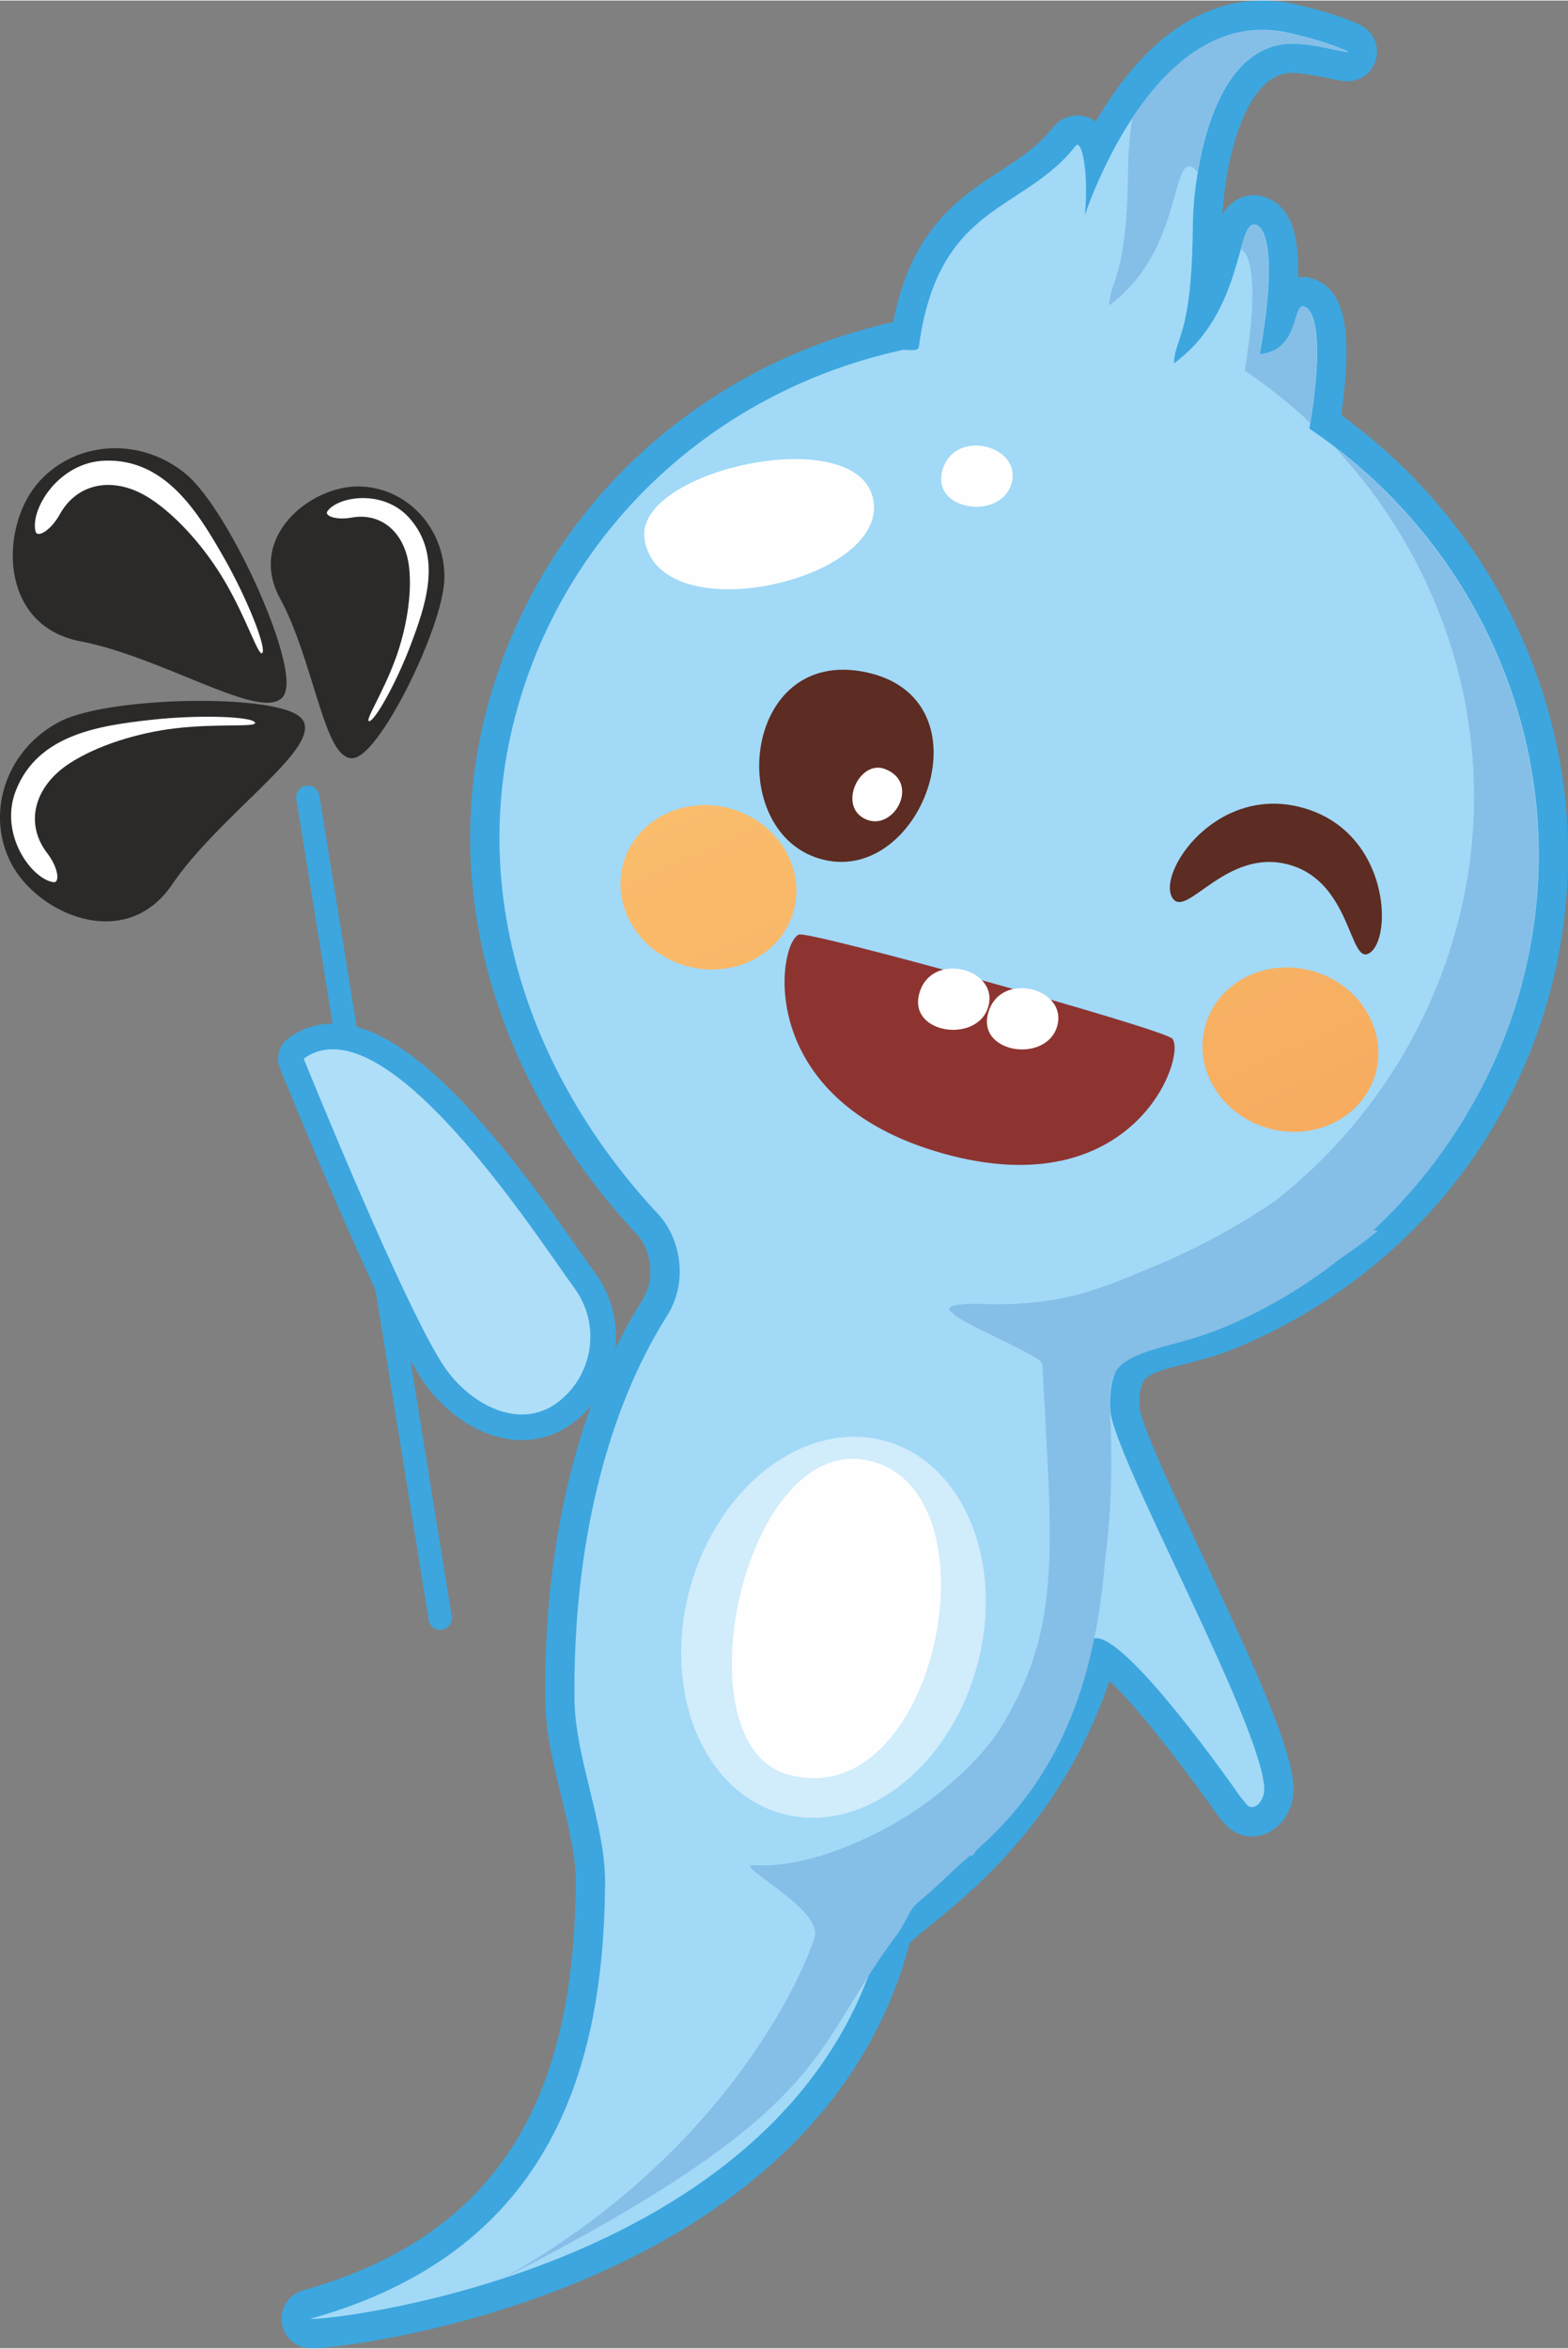 <?xml version="1.0" encoding="UTF-8"?> <!-- Creator: CorelDRAW 2019 (64-Bit) --> <svg xmlns="http://www.w3.org/2000/svg" xmlns:xlink="http://www.w3.org/1999/xlink" xmlns:xodm="http://www.corel.com/coreldraw/odm/2003" xml:space="preserve" width="511px" height="765px" style="shape-rendering:geometricPrecision; text-rendering:geometricPrecision; image-rendering:optimizeQuality; fill-rule:evenodd; clip-rule:evenodd" viewBox="0 0 140.48 210.21"><rect x="0" y="0" width="140.48" height="210.21" fill="#808080" stroke="none"/> <defs> <style type="text/css"> <![CDATA[ .str2 {stroke:#2B2A29;stroke-width:0.65;stroke-miterlimit:22.926} .str0 {stroke:#3DA6DE;stroke-width:5.25;stroke-linecap:round;stroke-linejoin:round;stroke-miterlimit:8.834} .str1 {stroke:#3DA6DE;stroke-width:4.59;stroke-linecap:round;stroke-linejoin:round;stroke-miterlimit:22.926} .fil2 {fill:none} .fil12 {fill:#FEFEFE} .fil11 {fill:#2B2A29} .fil10 {fill:#AFDEF8} .fil3 {fill:#A2D9F7} .fil9 {fill:#85BEE7} .fil0 {fill:#FEFEFE;fill-rule:nonzero} .fil7 {fill:#8D3431;fill-rule:nonzero} .fil8 {fill:#5D2C22;fill-rule:nonzero} .fil1 {fill:#3DA6DE;fill-rule:nonzero} .fil4 {fill:#FEFEFE;fill-opacity:0.502} .fil5 {fill:url(#id0)} .fil6 {fill:url(#id1)} ]]> </style> <linearGradient id="id0" gradientUnits="userSpaceOnUse" x1="69.18" y1="45.68" x2="115.5" y2="148.73"> <stop offset="0" style="stop-opacity:1; stop-color:#FAC16F"></stop> <stop offset="0.039" style="stop-opacity:1; stop-color:#FAC16F"></stop> <stop offset="0.078" style="stop-opacity:1; stop-color:#FAC16F"></stop> <stop offset="0.859" style="stop-opacity:1; stop-color:#F5A359"></stop> <stop offset="1" style="stop-opacity:1; stop-color:#F5A359"></stop> </linearGradient> <linearGradient id="id1" gradientUnits="userSpaceOnUse" xlink:href="#id0" x1="69.18" y1="45.68" x2="115.5" y2="148.73"> </linearGradient> </defs> <g id="Слой_x0020_1">  <g id="_2977202605376"> <path class="fil0" d="M57.01 43.82c-0.85,-6.18 19.38,-10.55 20.53,-3.32 1.16,7.23 -19.36,11.75 -20.53,3.32z"></path> <g> <path class="fil1" d="M40.47 144.67c0.09,0.57 -0.3,1.11 -0.87,1.2 -0.56,0.09 -1.1,-0.29 -1.19,-0.86l2.06 -0.34zm-11.86 -73.5l11.86 73.5 -2.06 0.34 -11.86 -73.51 2.06 -0.33zm-2.06 0.33c-0.09,-0.56 0.29,-1.1 0.86,-1.19 0.57,-0.1 1.11,0.29 1.2,0.86l-2.06 0.33z"></path> </g> <g> <path class="fil2 str0" d="M105.17 32.49c6.32,-4.59 5.6,-12.89 7.3,-12.42 1.5,0.42 1.57,5.15 0.39,11.6 3.6,-0.35 2.95,-4.55 3.94,-4.28 1.44,0.4 1.56,4.83 0.51,10.94 16.11,10.84 24.3,30.85 18.9,50.22 -3.9,13.99 -14.04,24.6 -26.68,29.76 -5.35,2.19 -10.41,1.04 -10.06,7.87 0.21,4.05 13.39,27.78 13.8,33.83 0.08,1.15 -0.93,2.3 -1.63,1.46l-0.5 -0.62c0,0 -10.93,-15.74 -13.34,-14.1 -4.99,18.25 -18.2,23.96 -18.75,26.16 -7.97,31.55 -52.87,35.12 -51.16,34.64 20.84,-5.86 26.22,-21.49 26.32,-39.02 0.03,-5.19 -2.68,-11.2 -2.74,-16.37 -0.16,-13.73 2.92,-25.9 8.26,-34.34 2.11,-3.32 1.06,-7.21 -0.75,-9.14 -11.23,-12 -17.31,-28.51 -12.66,-45.19 2.56,-9.19 7.82,-16.93 14.71,-22.62 3.84,-3.17 8.19,-5.7 12.86,-7.5 2.24,-0.86 4.55,-1.55 6.91,-2.07 0.51,-0.11 1.45,0.21 1.52,-0.3 1.75,-12.92 9.35,-11.98 14.03,-17.97 0.61,-0.78 1.21,2.66 0.84,6.19 1.41,-4.07 7.47,-18.67 18.16,-16.35 1.48,0.32 3.2,0.81 4.31,1.23 1.52,0.59 1.45,0.63 -0.15,0.28 -1.06,-0.23 -2.55,-0.5 -3.59,-0.52 -7.48,-0.11 -9.01,12.02 -9.05,16.22 -0.08,10 -1.56,9.91 -1.7,12.41z"></path> <path id="1" class="fil3" d="M105.17 32.49c6.32,-4.59 5.6,-12.89 7.3,-12.42 1.5,0.42 1.57,5.15 0.39,11.6 3.6,-0.35 2.95,-4.55 3.94,-4.28 1.44,0.4 1.56,4.83 0.51,10.94 16.11,10.84 24.3,30.85 18.9,50.22 -3.9,13.99 -14.04,24.6 -26.68,29.76 -5.35,2.19 -10.41,1.04 -10.06,7.87 0.21,4.05 13.39,27.78 13.8,33.83 0.08,1.15 -0.93,2.3 -1.63,1.46l-0.5 -0.62c0,0 -10.93,-15.74 -13.34,-14.1 -4.99,18.25 -18.2,23.96 -18.75,26.16 -7.97,31.55 -52.87,35.12 -51.16,34.64 20.84,-5.86 26.22,-21.49 26.32,-39.02 0.03,-5.19 -2.68,-11.2 -2.74,-16.37 -0.16,-13.73 2.92,-25.9 8.26,-34.34 2.11,-3.32 1.06,-7.21 -0.75,-9.14 -11.23,-12 -17.31,-28.51 -12.66,-45.19 2.56,-9.19 7.82,-16.93 14.71,-22.62 3.84,-3.17 8.19,-5.7 12.86,-7.5 2.24,-0.86 4.55,-1.55 6.91,-2.07 0.51,-0.11 1.45,0.21 1.52,-0.3 1.75,-12.92 9.35,-11.98 14.03,-17.97 0.61,-0.78 1.21,2.66 0.84,6.19 1.41,-4.07 7.47,-18.67 18.16,-16.35 1.48,0.32 3.2,0.81 4.31,1.23 1.52,0.59 1.45,0.63 -0.15,0.28 -1.06,-0.23 -2.55,-0.5 -3.59,-0.52 -7.48,-0.11 -9.01,12.02 -9.05,16.22 -0.08,10 -1.56,9.91 -1.7,12.41z"></path> </g> <path class="fil4" d="M79.32 128.98c7.09,1.97 10.75,11.04 8.18,20.25 -2.56,9.21 -10.39,15.08 -17.48,13.1 -7.08,-1.97 -10.74,-11.04 -8.18,-20.25 2.57,-9.21 10.4,-15.08 17.48,-13.1z"></path> <path class="fil0" d="M57.74 48.18c-0.87,-6.19 19.34,-10.61 20.52,-3.38 1.17,7.22 -19.33,11.8 -20.52,3.38z"></path> <path class="fil0" d="M84.4 42.2c0.93,-3.89 6.86,-2.49 6.29,0.75 -0.65,3.63 -7.15,2.88 -6.29,-0.75z"></path> <path class="fil5" d="M61.51 86.45c-4.22,-1.18 -6.76,-5.29 -5.67,-9.18 1.08,-3.89 5.38,-6.09 9.59,-4.92 4.22,1.18 6.76,5.29 5.67,9.18 -1.08,3.89 -5.38,6.09 -9.59,4.92z"></path> <path class="fil6" d="M113.64 100.98c-4.21,-1.17 -6.75,-5.28 -5.66,-9.18 1.08,-3.88 5.38,-6.09 9.59,-4.91 4.22,1.17 6.75,5.28 5.67,9.17 -1.09,3.89 -5.38,6.1 -9.6,4.92z"></path> <path class="fil7" d="M71.58 83.63c0.93,-0.36 32.81,8.49 33.46,9.33 1.27,1.65 -3.47,15.04 -20.52,10.28 -17.06,-4.75 -14.86,-18.85 -12.94,-19.61z"></path> <path class="fil8" d="M105.06 80.38c-1.49,-2.2 3.89,-10.27 11.66,-8.1 7.77,2.16 8.08,11.7 5.97,13.01 -1.82,1.14 -1.57,-6.35 -7.19,-7.91 -5.61,-1.57 -9.18,4.85 -10.44,3z"></path> <path class="fil0" d="M88.5 90.78c0.93,-3.89 6.86,-2.48 6.28,0.76 -0.64,3.63 -7.15,2.88 -6.28,-0.76z"></path> <path class="fil0" d="M82.33 89.03c0.93,-3.89 6.86,-2.49 6.28,0.76 -0.64,3.62 -7.15,2.88 -6.28,-0.76z"></path> <path class="fil9" d="M111.15 22.25c0.4,-1.43 0.7,-2.32 1.29,-2.16 1.5,0.42 1.56,5.15 0.39,11.6 3.6,-0.35 2.95,-4.55 3.94,-4.28 1.4,0.39 1.55,4.56 0.6,10.39 -1.81,-1.7 -3.77,-3.26 -5.86,-4.67 1.01,-5.89 0.94,-10.22 -0.36,-10.88zm12.28 87.93c-1.09,0.87 -2.21,1.7 -3.36,2.48 -3.29,2.59 -6.91,4.72 -10.74,6.28 -3.08,1.26 -6.2,1.64 -8.07,2.68 -1.37,0.76 -1.97,1.68 -1.82,4.58 0.26,5.05 0.1,9.45 -0.43,13.38 -0.92,11.54 -4.37,19.74 -11.47,25.98 -0.14,0.18 -0.28,0.37 -0.42,0.56l-0.18 -0.05c-1.57,1.32 -2.99,2.83 -4.46,4.02 -1.17,0.93 -1.17,1.82 -2.18,3.17 -7.83,10.44 -5.45,15.46 -35.33,30.74 20.81,-11.63 27.41,-28.41 28.02,-30.62 0.72,-2.55 -7.49,-6.57 -5.46,-6.43 4.81,0.33 10.15,-2.45 10.98,-2.86 3.77,-1.84 7.27,-4.72 9.43,-7.16 0.67,-0.78 1.2,-1.46 1.54,-1.99 5.75,-9.14 4.77,-16.24 3.91,-32.79 0,-0.1 -0.07,-0.22 -0.19,-0.34 -1.61,-1.19 -6.33,-3.07 -7.65,-4.11 -0.07,-0.06 -0.11,-0.1 -0.14,-0.15 -0.08,-0.05 -0.15,-0.1 -0.21,-0.15 -1,-0.79 2.5,-0.7 2.86,-0.69 7.3,0.26 11.08,-1.63 15.15,-3.29 3.68,-1.51 7.39,-3.47 10.89,-5.84l0.02 0c7.65,-5.95 13.55,-14.41 16.29,-24.24 4.4,-15.79 -0.24,-32.01 -10.83,-43.33 14.57,11.13 21.73,30.13 16.6,48.56 -2.35,8.41 -7.01,15.82 -13.1,21.51l0.35 0.1zm-21.97 -99.71c3.08,-4.64 7.7,-8.92 13.86,-7.58 1.6,0.34 3.46,0.88 4.56,1.3 0.51,0.2 0.74,0.38 0.85,0.41 0.21,0.06 -0.17,0.03 -0.94,-0.15 -1.01,-0.24 -2.56,-0.55 -3.9,-0.57 -5.47,-0.08 -7.76,6.39 -8.61,11.51 -0.17,-0.27 -0.37,-0.45 -0.61,-0.52 -1.71,-0.48 -0.98,7.83 -7.3,12.42 0.14,-2.51 1.62,-2.41 1.7,-12.42 0.01,-1.06 0.12,-2.64 0.39,-4.4z"></path> <path class="fil0" d="M70.44 158.79c-9.74,-2.92 -3.7,-31.18 7.78,-27.96 11.48,3.22 5.48,31.94 -7.78,27.96z"></path> <g> <path class="fil2 str1" d="M40.01 122.62c-3.4,-4.64 -12.8,-27.87 -12.8,-27.87l0 0c7.27,-5.32 20.84,15.88 24.27,20.56 2.39,3.26 1.67,7.88 -1.59,10.26l0 0c-3.26,2.39 -7.5,0.31 -9.88,-2.95z"></path> <path id="1" class="fil10" d="M40.01 122.62c-3.4,-4.64 -12.8,-27.87 -12.8,-27.87l0 0c7.27,-5.32 20.84,15.88 24.27,20.56 2.39,3.26 1.67,7.88 -1.59,10.26l0 0c-3.26,2.39 -7.5,0.31 -9.88,-2.95z"></path> </g> <path class="fil8" d="M77.58 60.14c-11.18,-2.35 -12.7,14.63 -3.8,16.79 8.91,2.17 14.98,-14.44 3.8,-16.79z"></path> <path class="fil0" d="M79.27 68.8c-2.28,-0.85 -4.25,3.35 -1.72,4.5 2.53,1.15 4.96,-3.28 1.72,-4.5z"></path> <path class="fil11 str2" d="M31.4 67.51c-2.08,-0.39 -3.16,-8.89 -6.02,-14.12 -2.86,-5.23 2.6,-9.57 6.7,-9.56 4.11,0.02 7.43,3.51 7.41,7.81 -0.01,4.3 -6.01,16.27 -8.09,15.87z"></path> <path class="fil12" d="M33.06 64.52c-0.37,-0.07 1.23,-2.48 2.35,-5.51 0.98,-2.65 1.51,-5.77 1.25,-8.19 -0.33,-3.16 -2.48,-5.02 -5.18,-4.52 -1.36,0.25 -2.44,-0.16 -2.15,-0.57 0.96,-1.35 5.04,-2 7.35,0.61 3.01,3.39 1.45,7.83 0.09,11.42 -1.29,3.4 -3.24,6.85 -3.71,6.76z"></path> <path class="fil11 str2" d="M24.99 62.25c-1.96,1.63 -10.66,-3.85 -17.7,-5.19 -7.04,-1.33 -6.9,-9.7 -3.76,-13.51 3.15,-3.8 8.92,-4.21 12.9,-0.92 3.98,3.3 10.51,17.99 8.56,19.62z"></path> <path class="fil11 str2" d="M26.96 64.81c0.71,2.44 -7.79,8.24 -11.82,14.17 -4.03,5.92 -11.65,2.45 -13.89,-1.95 -2.23,-4.4 -0.3,-9.86 4.3,-12.2 4.61,-2.33 20.69,-2.46 21.41,-0.02z"></path> <path class="fil12" d="M23.49 58.43c-0.35,0.29 -1.37,-3.04 -3.33,-6.39 -1.71,-2.93 -4.21,-5.8 -6.65,-7.41 -3.18,-2.1 -6.55,-1.52 -8.15,1.37 -0.8,1.45 -2.01,2.14 -2.17,1.55 -0.52,-1.91 1.99,-6.19 6.17,-6.35 5.44,-0.21 8.38,4.62 10.67,8.63 2.17,3.79 3.89,8.23 3.46,8.6z"></path> <path class="fil12" d="M22.85 64.66c0.13,0.44 -3.33,0.05 -7.18,0.51 -3.37,0.4 -7,1.54 -9.45,3.14 -3.19,2.08 -4.01,5.4 -2,8.02 1.02,1.32 1.17,2.7 0.56,2.61 -1.96,-0.29 -4.89,-4.3 -3.36,-8.2 1.98,-5.07 7.58,-5.83 12.16,-6.34 4.35,-0.48 9.11,-0.29 9.27,0.26z"></path> </g> </g> </svg> 